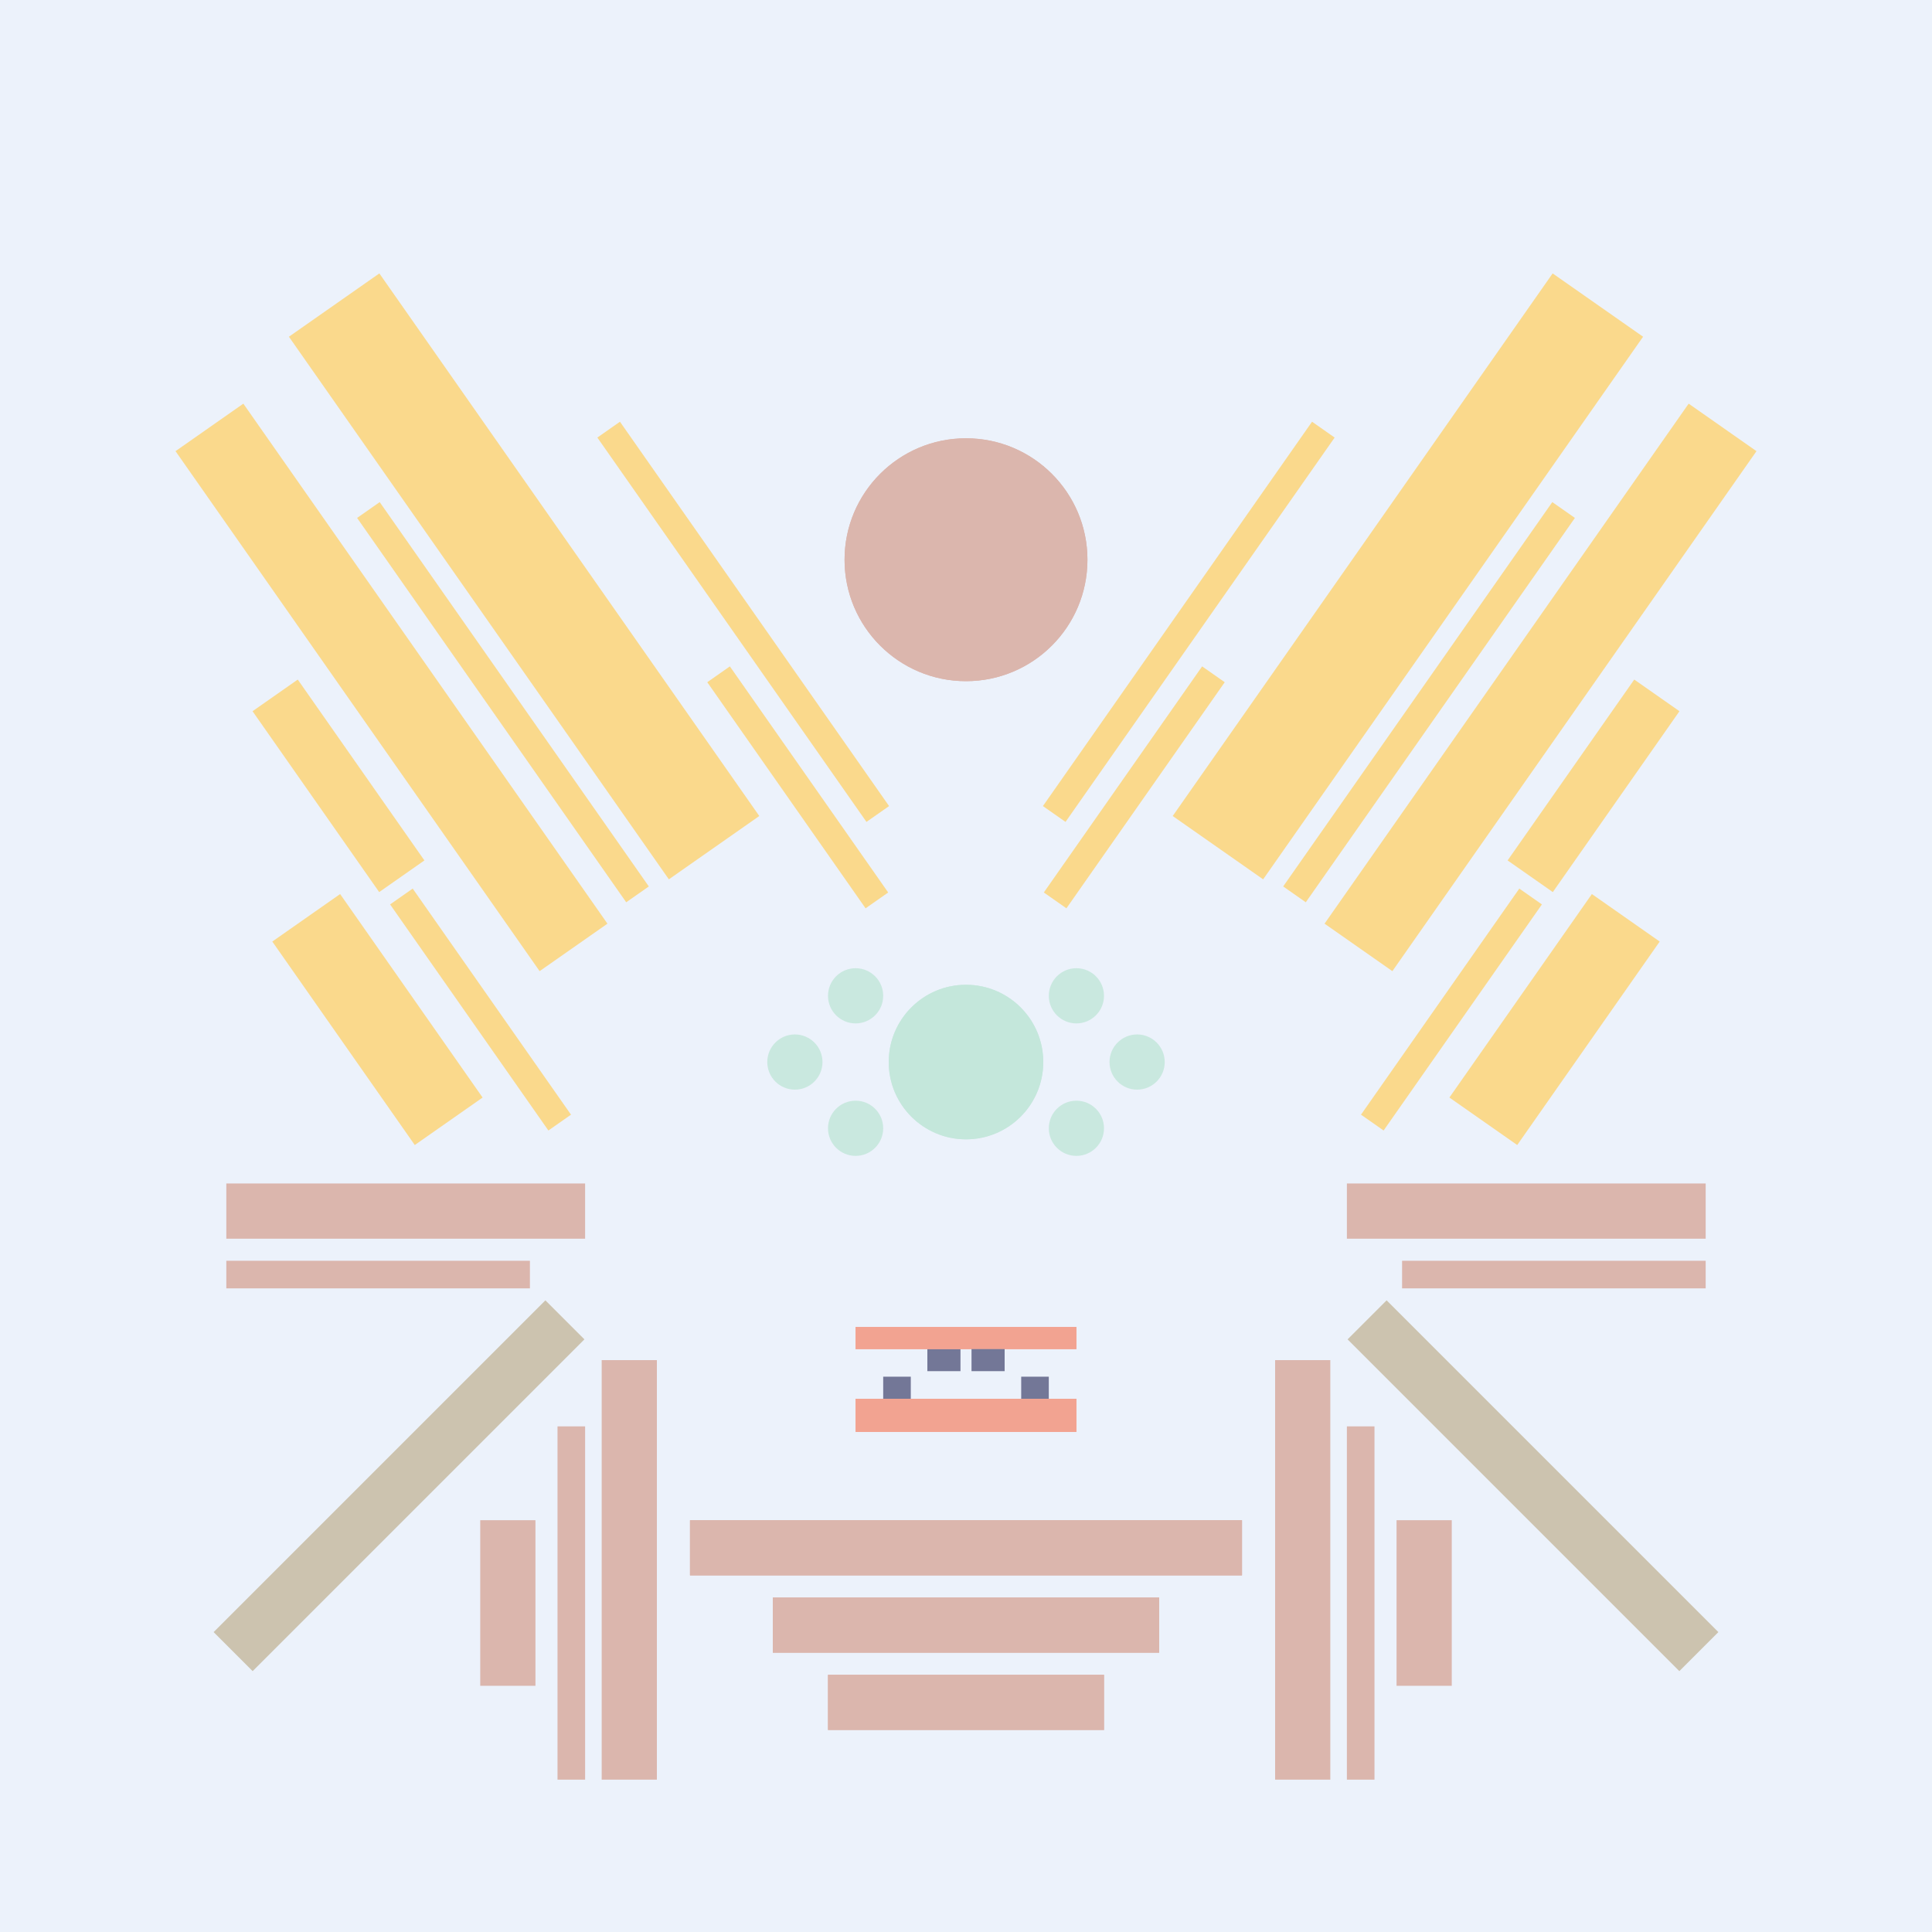 <svg xmlns='http://www.w3.org/2000/svg' preserveAspectRatio='xMinYMin meet' viewBox='0 0 350 350'> <filter id='neon' y='-2' x='-1' width='350' height='350'><feDropShadow flood-color='#8A795D' dx='0' dy='6' flood-opacity='0.65' stdDeviation='2.5' result='shadow'/><feOffset in='StrokePaint' dx='0' dy='2.4' result='offStrPnt'/><feFlood flood-color='#4A4132' flood-opacity='2' result='flood1' /><feOffset in='SourceGraphic' dx='0' dy='2' result='offFlood'/><feOffset in='SourceGraphic' dx='0' dy='9' result='offShadow'/><feComposite in='flood1' in2='offFlood' operator='in'  result='cmpFlood' /><feComposite in='shadow' in2='offShadow' operator='in' result='cmpSha' /><feGaussianBlur in='offStrPnt' stdDeviation='1' result='bStrokeP'/><feGaussianBlur in='cmpFlood' stdDeviation='0.6' result='bFlood'/><feGaussianBlur in='cmpSha' stdDeviation='0.6' result='bShadow'/><feMerge><feMergeNode in='bStrokeP'/><feMergeNode in='bshadow'/><feMergeNode in='bFlood'/><feMergeNode in='SourceGraphic'/></feMerge></filter>  <rect width='100%'  height='100%' fill='#ECF2FB'/> <g filter='url(#neon)' ><rect x='41 ' y= '201' width='65 ' height=  '10 '  fill= '#DBB6AD' /><rect x='41 ' y= '215' width='55 ' height=  '5  '  fill= '#DBB6AD' /><rect x='109' y= '233' width='10 ' height=  '76 '  fill= '#DBB6AD' /><rect x='101' y= '245' width='5  ' height=  '64 '  fill= '#DBB6AD' /><rect x='87 ' y= '262' width='10 ' height=  '30 '  fill= '#DBB6AD' /><rect x='125' y= '262' width='100' height=  '10 '  fill= '#DBB6AD' /><rect x='140' y= '276' width='70 ' height=  '10 '  fill= '#DBB6AD' /><rect x='150' y= '290' width='50 ' height=  '10 '  fill= '#DBB6AD' /><rect x='30 ' y= '251' width='85 ' height=  '10 '  fill= '#CCC3AF' transform = '  translate( -160   , 126 ) rotate ( -45)'  /><rect x='41 ' y= '201' width='65 ' height=  '10 '  fill= '#DBB6AD' transform= 'scale(-1,1) translate(-350,0)'/><rect x='41 ' y= '215' width='55 ' height=  '5  '  fill= '#DBB6AD' transform= 'scale(-1,1) translate(-350,0)'/><rect x='109' y= '233' width='10 ' height=  '76 '  fill= '#DBB6AD' transform= 'scale(-1,1) translate(-350,0)'/><rect x='101' y= '245' width='5  ' height=  '64 '  fill= '#DBB6AD' transform= 'scale(-1,1) translate(-350,0)'/><rect x='87 ' y= '262' width='10 ' height=  '30 '  fill= '#DBB6AD' transform= 'scale(-1,1) translate(-350,0)'/><rect x='125' y= '262' width='100' height=  '10 '  fill= '#DBB6AD' transform= 'scale(-1,1) translate(-350,0)'/><rect x='140' y= '276' width='70 ' height=  '10 '  fill= '#DBB6AD' transform= 'scale(-1,1) translate(-350,0)'/><rect x='150' y= '290' width='50 ' height=  '10 '  fill= '#DBB6AD' transform= 'scale(-1,1) translate(-350,0)'/><rect x='30 ' y= '251' width='85 ' height=  '10 '  fill= '#CCC3AF' transform = ' scale(-1,1)  translate(-350,0) translate( -160   , 126 ) rotate ( -45)'  /><rect x='47 ' y= '164' width='45 ' height=  '15 '  fill= '#fad98c' transform = '  translate( 169 , 16  ) rotate ( 55 )'  /><rect x='62 ' y= '167' width='50 ' height=  '5  '  fill= '#fad98c' transform = '  translate( 176 , 1   ) rotate ( 55 )'  /><rect x='41 ' y= '124' width='40 ' height=  '10 '  fill= '#fad98c' transform = '  translate( 132 , 5   ) rotate ( 55 )'  /><rect x='13 ' y= '103' width='115' height=  '15 '  fill= '#fad98c' transform = '  translate( 121 , -10 ) rotate ( 55 )'  /><rect x='48 ' y= '112' width='85 ' height=  '5  '  fill= '#fad98c' transform = '  translate( 133 , -26 ) rotate ( 55 )'  /><rect x='35 ' y= '81 ' width='120' height=  '20 '  fill= '#fad98c' transform = '  translate( 115 , -39 ) rotate ( 55 )'  /><rect x='119' y= '127' width='50 ' height=  '5  '  fill= '#fad98c' transform = '  translate( 168 , -63 ) rotate ( 55 )'  /><rect x='92 ' y= '97 ' width='85 ' height=  '5  '  fill= '#fad98c' transform = '  translate( 139 , -68 ) rotate ( 55 )'  /><circle cx='175' cy='88 ' r ='22 '  fill= '#DBB6AD' /><rect x='47 ' y= '164' width='45 ' height=  '15 '  fill= '#fad98c' transform = ' scale(-1,1)  translate(-350,0) translate( 169 , 16  ) rotate ( 55 )'  /><rect x='62 ' y= '167' width='50 ' height=  '5  '  fill= '#fad98c' transform = ' scale(-1,1)  translate(-350,0) translate( 176 , 1   ) rotate ( 55 )'  /><rect x='41 ' y= '124' width='40 ' height=  '10 '  fill= '#fad98c' transform = ' scale(-1,1)  translate(-350,0) translate( 132 , 5   ) rotate ( 55 )'  /><rect x='13 ' y= '103' width='115' height=  '15 '  fill= '#fad98c' transform = ' scale(-1,1)  translate(-350,0) translate( 121 , -10 ) rotate ( 55 )'  /><rect x='48 ' y= '112' width='85 ' height=  '5  '  fill= '#fad98c' transform = ' scale(-1,1)  translate(-350,0) translate( 133 , -26 ) rotate ( 55 )'  /><rect x='35 ' y= '81 ' width='120' height=  '20 '  fill= '#fad98c' transform = ' scale(-1,1)  translate(-350,0) translate( 115 , -39 ) rotate ( 55 )'  /><rect x='119' y= '127' width='50 ' height=  '5  '  fill= '#fad98c' transform = ' scale(-1,1)  translate(-350,0) translate( 168 , -63 ) rotate ( 55 )'  /><rect x='92 ' y= '97 ' width='85 ' height=  '5  '  fill= '#fad98c' transform = ' scale(-1,1)  translate(-350,0) translate( 139 , -68 ) rotate ( 55 )'  /><circle cx='175' cy='88 ' r ='22 '  fill= '#DBB6AD' transform= 'scale(-1,1) translate(-350,0)'/><rect x='155' y= '240' width='40 ' height=  '6  '  fill= '#f2a391' /><rect x='155' y= '227' width='40 ' height=  '4  '  fill= '#f2a391' /><rect x='168' y= '231' width='6  ' height=  '4  '  fill= '#737797' transform = '  translate( 342 , 466 ) rotate ( 180)'  /><rect x='160' y= '236' width='5  ' height=  '4  '  fill= '#737797' transform = '  translate( 325 , 476 ) rotate ( 180)'  /><rect x='155' y= '240' width='40 ' height=  '6  '  fill= '#f2a391' transform= 'scale(-1,1) translate(-350,0)'/><rect x='155' y= '227' width='40 ' height=  '4  '  fill= '#f2a391' transform= 'scale(-1,1) translate(-350,0)'/><rect x='168' y= '231' width='6  ' height=  '4  '  fill= '#737797' transform = ' scale(-1,1)  translate(-350,0) translate( 342 , 466 ) rotate ( 180)'  /><rect x='160' y= '236' width='5  ' height=  '4  '  fill= '#737797' transform = ' scale(-1,1)  translate(-350,0) translate( 325 , 476 ) rotate ( 180)'  /></g><g fill-opacity='0.85'><circle cx='175' cy='179' r ='14 '  fill= '#C3E6DA' filter='url(#neon)'  /><circle cx='155' cy='191' r ='5  '  fill= '#C3E6DA' filter='url(#neon)'  /><circle cx='155' cy='167' r ='5  '  fill= '#C3E6DA' filter='url(#neon)'  /><circle cx='144' cy='179' r ='5  '  fill= '#C3E6DA' filter='url(#neon)'  /><circle cx='175' cy='179' r ='14 '  fill= '#C3E6DA' filter='url(#neon)'  transform= 'scale(-1,1) translate(-350,0)'/><circle cx='155' cy='191' r ='5  '  fill= '#C3E6DA' filter='url(#neon)'  transform= 'scale(-1,1) translate(-350,0)'/><circle cx='155' cy='167' r ='5  '  fill= '#C3E6DA' filter='url(#neon)'  transform= 'scale(-1,1) translate(-350,0)'/><circle cx='144' cy='179' r ='5  '  fill= '#C3E6DA' filter='url(#neon)'  transform= 'scale(-1,1) translate(-350,0)'/></g></svg>